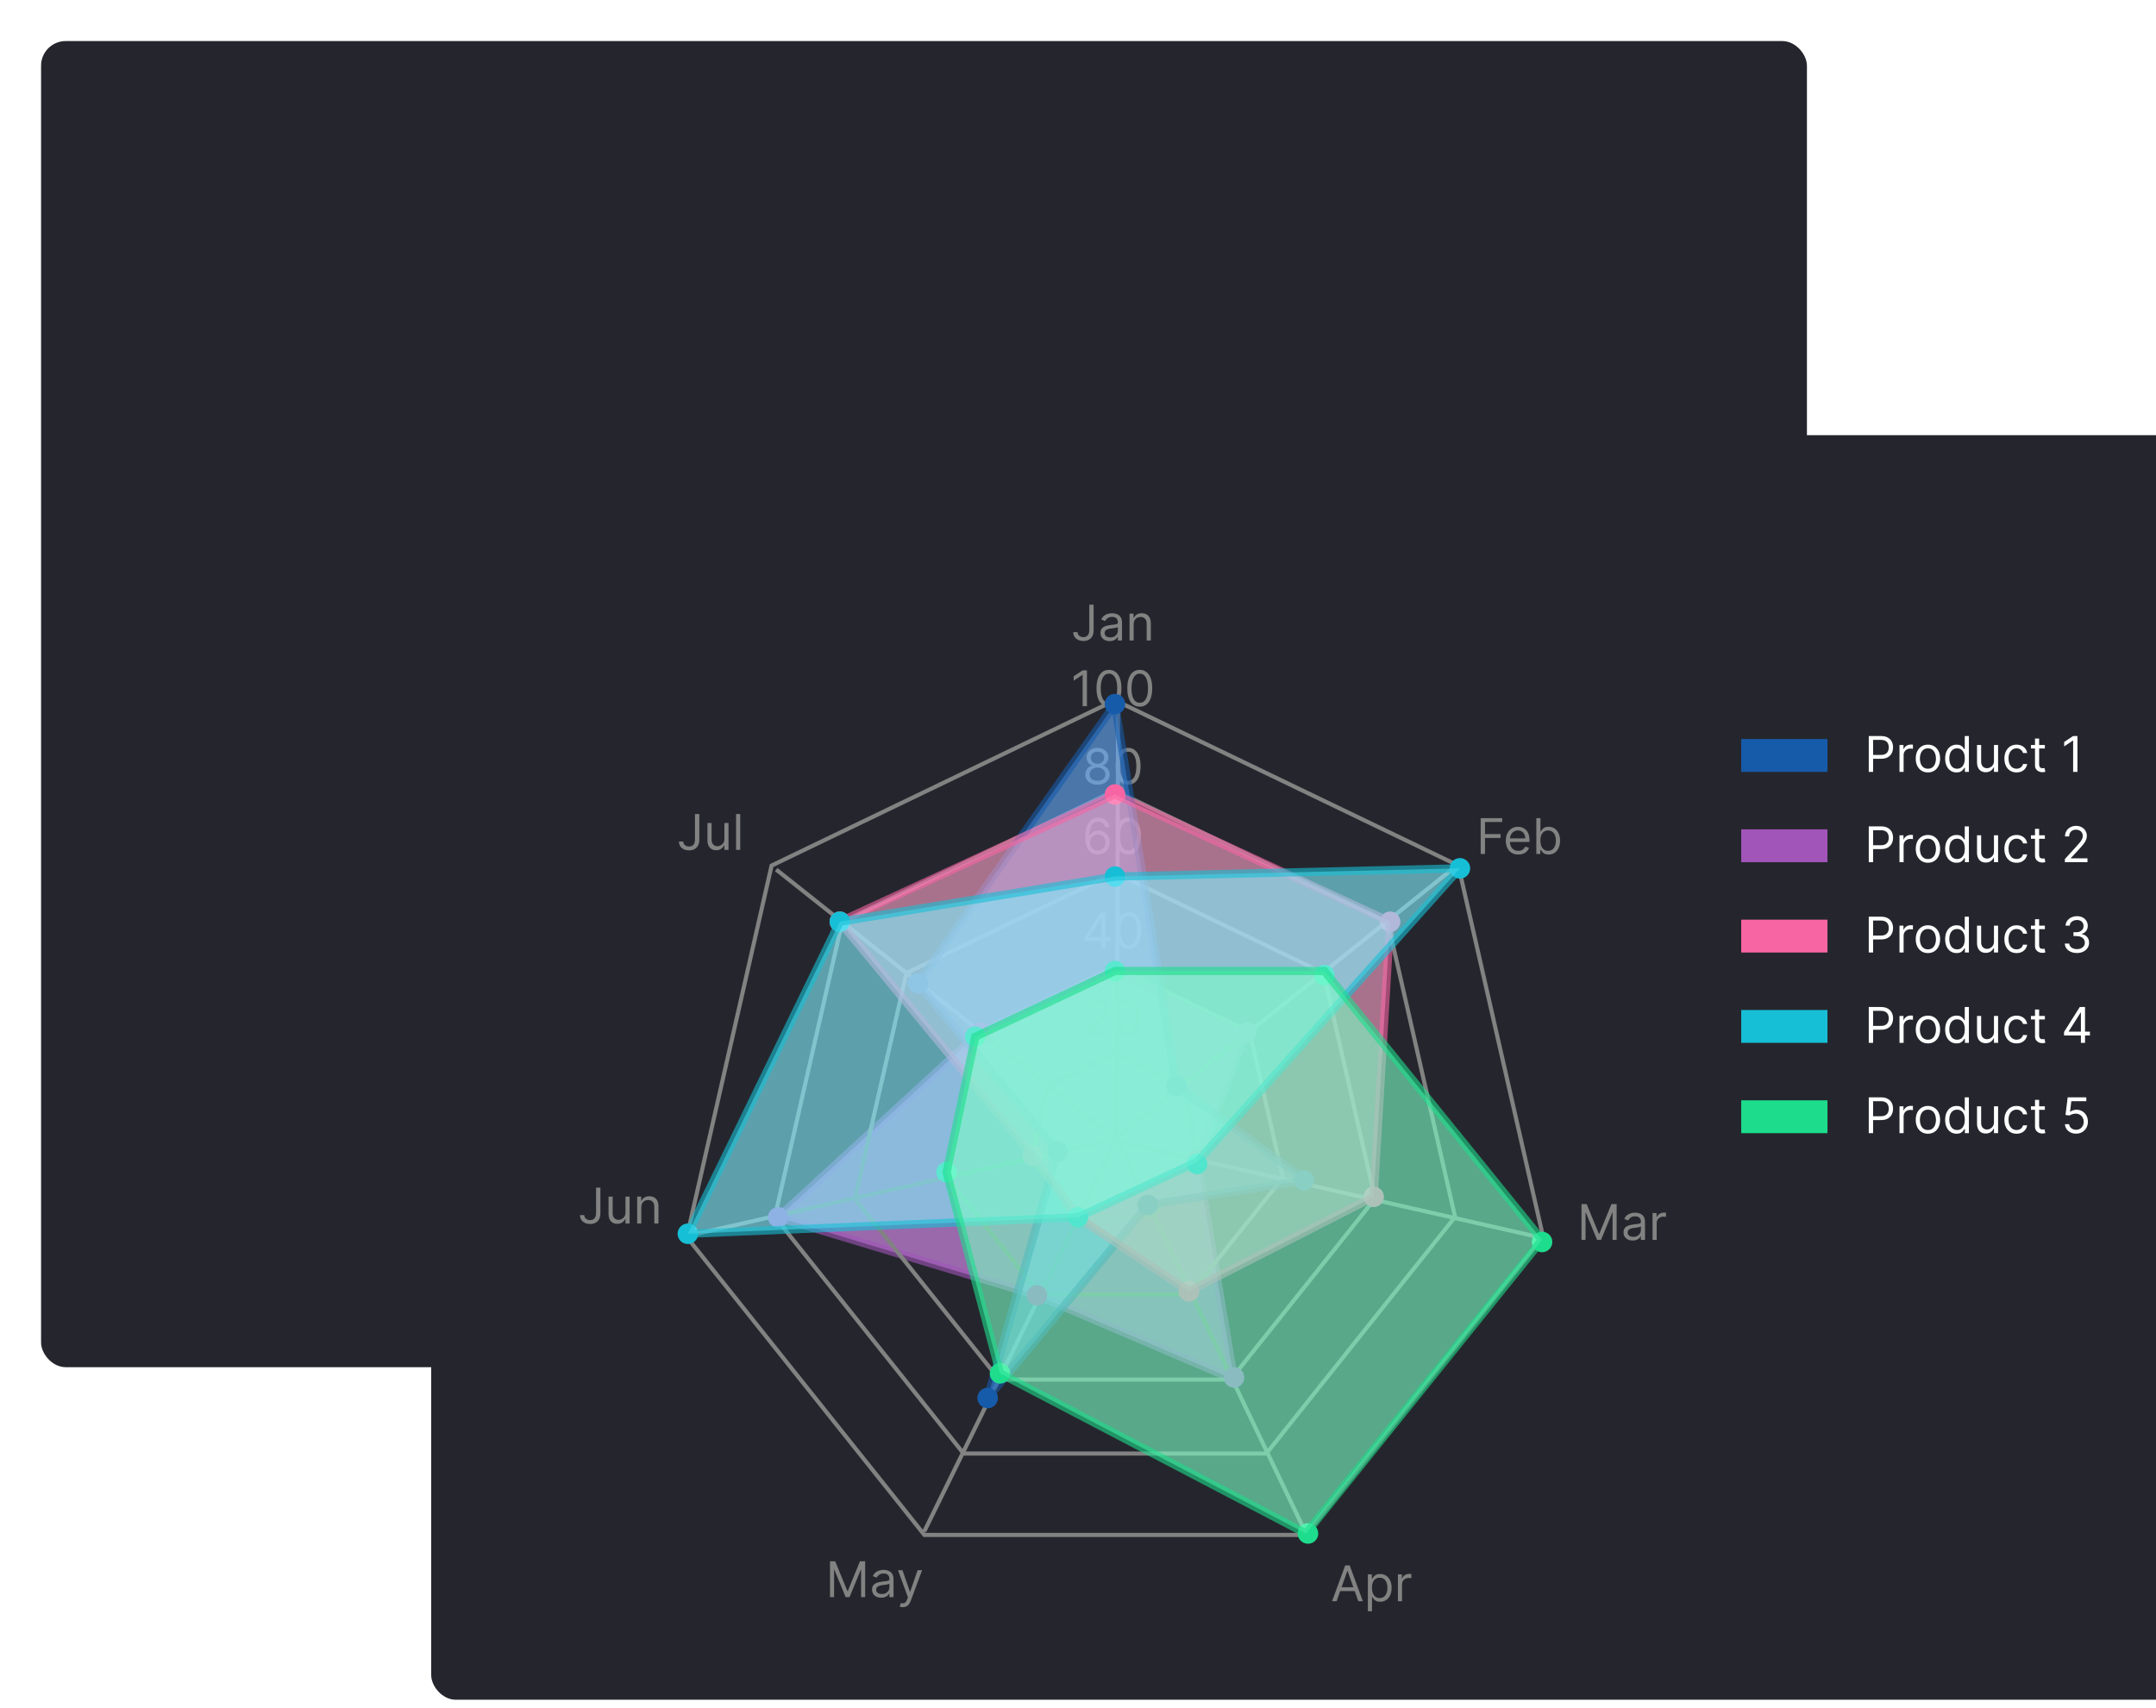 <svg width="525" height="416" viewBox="0 0 525 416" fill="none" xmlns="http://www.w3.org/2000/svg">
<g filter="url(#filter0_d_289_3)">
<rect x="10" y="8" width="430" height="323" rx="6" fill="#25262D"/>
</g>
<g filter="url(#filter1_d_289_3)">
<rect x="122" y="119" width="430" height="308" rx="6" fill="#25262D"/>
</g>
<path opacity="0.6" d="M238.5 251.5L189.5 296.5L252.5 315.5L300.5 336L291.5 282.5L303.5 251.5L271.5 236.5L238.5 251.5Z" fill="#E697FF" stroke="#A155B9" stroke-width="2"/>
<path d="M264.683 163.273V172H263.626V164.381H263.575L261.444 165.795V164.722L263.626 163.273H264.683ZM270.039 172.119C269.397 172.119 268.85 171.945 268.398 171.595C267.947 171.243 267.602 170.733 267.363 170.065C267.124 169.395 267.005 168.585 267.005 167.636C267.005 166.693 267.124 165.888 267.363 165.22C267.604 164.55 267.951 164.038 268.403 163.686C268.857 163.331 269.403 163.153 270.039 163.153C270.675 163.153 271.219 163.331 271.671 163.686C272.126 164.038 272.472 164.55 272.711 165.22C272.952 165.888 273.073 166.693 273.073 167.636C273.073 168.585 272.954 169.395 272.715 170.065C272.477 170.733 272.131 171.243 271.68 171.595C271.228 171.945 270.681 172.119 270.039 172.119ZM270.039 171.182C270.675 171.182 271.17 170.875 271.522 170.261C271.874 169.648 272.05 168.773 272.05 167.636C272.05 166.881 271.969 166.237 271.808 165.706C271.648 165.175 271.418 164.77 271.117 164.491C270.819 164.213 270.46 164.074 270.039 164.074C269.408 164.074 268.915 164.385 268.56 165.007C268.205 165.626 268.028 166.503 268.028 167.636C268.028 168.392 268.107 169.034 268.266 169.562C268.425 170.091 268.654 170.493 268.952 170.768C269.254 171.044 269.616 171.182 270.039 171.182ZM277.539 172.119C276.897 172.119 276.35 171.945 275.898 171.595C275.447 171.243 275.102 170.733 274.863 170.065C274.624 169.395 274.505 168.585 274.505 167.636C274.505 166.693 274.624 165.888 274.863 165.22C275.104 164.55 275.451 164.038 275.903 163.686C276.357 163.331 276.903 163.153 277.539 163.153C278.175 163.153 278.719 163.331 279.171 163.686C279.626 164.038 279.972 164.55 280.211 165.22C280.452 165.888 280.573 166.693 280.573 167.636C280.573 168.585 280.454 169.395 280.215 170.065C279.977 170.733 279.631 171.243 279.18 171.595C278.728 171.945 278.181 172.119 277.539 172.119ZM277.539 171.182C278.175 171.182 278.67 170.875 279.022 170.261C279.374 169.648 279.55 168.773 279.55 167.636C279.55 166.881 279.469 166.237 279.308 165.706C279.148 165.175 278.918 164.77 278.617 164.491C278.319 164.213 277.96 164.074 277.539 164.074C276.908 164.074 276.415 164.385 276.06 165.007C275.705 165.626 275.528 166.503 275.528 167.636C275.528 168.392 275.607 169.034 275.766 169.562C275.925 170.091 276.154 170.493 276.452 170.768C276.754 171.044 277.116 171.182 277.539 171.182Z" fill="#828282"/>
<path d="M267.252 191.119C266.666 191.119 266.149 191.016 265.7 190.808C265.254 190.598 264.906 190.31 264.656 189.943C264.406 189.574 264.283 189.153 264.286 188.682C264.283 188.312 264.355 187.972 264.503 187.659C264.651 187.344 264.852 187.081 265.108 186.871C265.367 186.658 265.655 186.523 265.973 186.466V186.415C265.556 186.307 265.223 186.072 264.976 185.712C264.729 185.348 264.607 184.935 264.61 184.472C264.607 184.028 264.719 183.632 264.946 183.283C265.173 182.933 265.486 182.658 265.884 182.456C266.284 182.254 266.74 182.153 267.252 182.153C267.757 182.153 268.209 182.254 268.607 182.456C269.004 182.658 269.317 182.933 269.544 183.283C269.774 183.632 269.891 184.028 269.894 184.472C269.891 184.935 269.764 185.348 269.514 185.712C269.267 186.072 268.939 186.307 268.53 186.415V186.466C268.845 186.523 269.129 186.658 269.382 186.871C269.635 187.081 269.837 187.344 269.987 187.659C270.138 187.972 270.215 188.312 270.218 188.682C270.215 189.153 270.087 189.574 269.834 189.943C269.584 190.31 269.236 190.598 268.79 190.808C268.347 191.016 267.834 191.119 267.252 191.119ZM267.252 190.182C267.646 190.182 267.987 190.118 268.274 189.99C268.561 189.862 268.783 189.682 268.939 189.449C269.095 189.216 269.175 188.943 269.178 188.631C269.175 188.301 269.09 188.01 268.922 187.757C268.754 187.504 268.526 187.305 268.236 187.161C267.949 187.016 267.621 186.943 267.252 186.943C266.879 186.943 266.547 187.016 266.254 187.161C265.965 187.305 265.736 187.504 265.568 187.757C265.404 188.01 265.323 188.301 265.325 188.631C265.323 188.943 265.398 189.216 265.551 189.449C265.708 189.682 265.931 189.862 266.22 189.99C266.51 190.118 266.854 190.182 267.252 190.182ZM267.252 186.04C267.564 186.04 267.841 185.977 268.083 185.852C268.327 185.727 268.519 185.553 268.658 185.328C268.797 185.104 268.868 184.841 268.871 184.54C268.868 184.244 268.798 183.987 268.662 183.768C268.526 183.547 268.337 183.376 268.095 183.257C267.854 183.135 267.573 183.074 267.252 183.074C266.925 183.074 266.639 183.135 266.395 183.257C266.151 183.376 265.962 183.547 265.828 183.768C265.695 183.987 265.629 184.244 265.632 184.54C265.629 184.841 265.696 185.104 265.833 185.328C265.972 185.553 266.164 185.727 266.408 185.852C266.652 185.977 266.933 186.04 267.252 186.04ZM274.697 191.119C274.055 191.119 273.508 190.945 273.057 190.595C272.605 190.243 272.26 189.733 272.021 189.065C271.782 188.395 271.663 187.585 271.663 186.636C271.663 185.693 271.782 184.888 272.021 184.22C272.263 183.55 272.609 183.038 273.061 182.686C273.515 182.331 274.061 182.153 274.697 182.153C275.334 182.153 275.878 182.331 276.329 182.686C276.784 183.038 277.131 183.55 277.369 184.22C277.611 184.888 277.731 185.693 277.731 186.636C277.731 187.585 277.612 188.395 277.373 189.065C277.135 189.733 276.79 190.243 276.338 190.595C275.886 190.945 275.339 191.119 274.697 191.119ZM274.697 190.182C275.334 190.182 275.828 189.875 276.18 189.261C276.532 188.648 276.709 187.773 276.709 186.636C276.709 185.881 276.628 185.237 276.466 184.706C276.307 184.175 276.077 183.77 275.775 183.491C275.477 183.213 275.118 183.074 274.697 183.074C274.067 183.074 273.574 183.385 273.219 184.007C272.863 184.626 272.686 185.503 272.686 186.636C272.686 187.392 272.765 188.034 272.925 188.562C273.084 189.091 273.312 189.493 273.611 189.768C273.912 190.044 274.274 190.182 274.697 190.182Z" fill="#828282"/>
<path d="M267.307 208.119C266.949 208.114 266.591 208.045 266.233 207.915C265.875 207.784 265.548 207.564 265.253 207.254C264.958 206.942 264.72 206.52 264.541 205.989C264.362 205.455 264.273 204.784 264.273 203.977C264.273 203.205 264.345 202.52 264.49 201.923C264.635 201.324 264.845 200.82 265.121 200.411C265.396 199.999 265.729 199.686 266.118 199.473C266.51 199.26 266.952 199.153 267.443 199.153C267.932 199.153 268.367 199.251 268.747 199.447C269.131 199.641 269.443 199.911 269.685 200.257C269.926 200.604 270.083 201.003 270.154 201.455H269.114C269.017 201.062 268.83 200.737 268.551 200.479C268.273 200.22 267.904 200.091 267.443 200.091C266.767 200.091 266.235 200.385 265.845 200.973C265.459 201.561 265.264 202.386 265.262 203.449H265.33C265.489 203.207 265.678 203.001 265.896 202.831C266.118 202.658 266.362 202.524 266.629 202.43C266.896 202.337 267.179 202.29 267.477 202.29C267.977 202.29 268.435 202.415 268.85 202.665C269.264 202.912 269.597 203.254 269.847 203.692C270.097 204.126 270.222 204.625 270.222 205.188C270.222 205.727 270.101 206.222 269.86 206.67C269.618 207.116 269.279 207.472 268.841 207.736C268.406 207.997 267.895 208.125 267.307 208.119ZM267.307 207.182C267.665 207.182 267.986 207.092 268.27 206.913C268.557 206.734 268.783 206.494 268.948 206.193C269.115 205.892 269.199 205.557 269.199 205.188C269.199 204.827 269.118 204.499 268.956 204.203C268.797 203.905 268.577 203.668 268.296 203.491C268.017 203.315 267.699 203.227 267.341 203.227C267.071 203.227 266.82 203.281 266.587 203.389C266.354 203.494 266.149 203.639 265.973 203.824C265.8 204.009 265.664 204.22 265.564 204.459C265.465 204.695 265.415 204.943 265.415 205.205C265.415 205.551 265.496 205.875 265.658 206.176C265.823 206.477 266.047 206.72 266.331 206.905C266.618 207.089 266.943 207.182 267.307 207.182ZM274.744 208.119C274.102 208.119 273.555 207.945 273.104 207.595C272.652 207.243 272.307 206.733 272.068 206.065C271.829 205.395 271.71 204.585 271.71 203.636C271.71 202.693 271.829 201.888 272.068 201.22C272.309 200.55 272.656 200.038 273.108 199.686C273.562 199.331 274.108 199.153 274.744 199.153C275.381 199.153 275.925 199.331 276.376 199.686C276.831 200.038 277.177 200.55 277.416 201.22C277.657 201.888 277.778 202.693 277.778 203.636C277.778 204.585 277.659 205.395 277.42 206.065C277.182 206.733 276.836 207.243 276.385 207.595C275.933 207.945 275.386 208.119 274.744 208.119ZM274.744 207.182C275.381 207.182 275.875 206.875 276.227 206.261C276.579 205.648 276.756 204.773 276.756 203.636C276.756 202.881 276.675 202.237 276.513 201.706C276.354 201.175 276.123 200.77 275.822 200.491C275.524 200.213 275.165 200.074 274.744 200.074C274.113 200.074 273.621 200.385 273.265 201.007C272.91 201.626 272.733 202.503 272.733 203.636C272.733 204.392 272.812 205.034 272.971 205.562C273.131 206.091 273.359 206.493 273.657 206.768C273.959 207.044 274.321 207.182 274.744 207.182Z" fill="#828282"/>
<path d="M264.099 229.21V228.341L267.934 222.273H268.565V223.619H268.139L265.241 228.205V228.273H270.406V229.21H264.099ZM268.207 231V228.946V228.541V222.273H269.213V231H268.207ZM274.85 231.119C274.208 231.119 273.661 230.945 273.209 230.595C272.757 230.243 272.412 229.733 272.173 229.065C271.935 228.395 271.816 227.585 271.816 226.636C271.816 225.693 271.935 224.888 272.173 224.22C272.415 223.55 272.762 223.038 273.213 222.686C273.668 222.331 274.213 222.153 274.85 222.153C275.486 222.153 276.03 222.331 276.482 222.686C276.936 223.038 277.283 223.55 277.521 224.22C277.763 224.888 277.884 225.693 277.884 226.636C277.884 227.585 277.764 228.395 277.526 229.065C277.287 229.733 276.942 230.243 276.49 230.595C276.039 230.945 275.492 231.119 274.85 231.119ZM274.85 230.182C275.486 230.182 275.98 229.875 276.333 229.261C276.685 228.648 276.861 227.773 276.861 226.636C276.861 225.881 276.78 225.237 276.618 224.706C276.459 224.175 276.229 223.77 275.928 223.491C275.629 223.213 275.27 223.074 274.85 223.074C274.219 223.074 273.726 223.385 273.371 224.007C273.016 224.626 272.838 225.503 272.838 226.636C272.838 227.392 272.918 228.034 273.077 228.562C273.236 229.091 273.465 229.493 273.763 229.768C274.064 230.044 274.426 230.182 274.85 230.182Z" fill="#828282"/>
<path d="M264.521 252V251.233L267.401 248.08C267.739 247.71 268.018 247.389 268.237 247.116C268.455 246.841 268.617 246.582 268.722 246.341C268.83 246.097 268.884 245.841 268.884 245.574C268.884 245.267 268.81 245.001 268.663 244.777C268.518 244.553 268.319 244.379 268.066 244.257C267.813 244.135 267.529 244.074 267.214 244.074C266.879 244.074 266.586 244.143 266.336 244.283C266.089 244.419 265.897 244.611 265.761 244.858C265.627 245.105 265.56 245.395 265.56 245.727H264.555C264.555 245.216 264.673 244.767 264.908 244.381C265.144 243.994 265.465 243.693 265.871 243.477C266.281 243.261 266.739 243.153 267.248 243.153C267.759 243.153 268.212 243.261 268.607 243.477C269.002 243.693 269.312 243.984 269.536 244.351C269.761 244.717 269.873 245.125 269.873 245.574C269.873 245.895 269.815 246.209 269.698 246.516C269.585 246.82 269.386 247.159 269.102 247.534C268.82 247.906 268.43 248.361 267.93 248.898L265.969 250.994V251.062H270.026V252H264.521ZM274.633 252.119C273.991 252.119 273.444 251.945 272.992 251.595C272.54 251.243 272.195 250.733 271.957 250.065C271.718 249.395 271.599 248.585 271.599 247.636C271.599 246.693 271.718 245.888 271.957 245.22C272.198 244.55 272.545 244.038 272.996 243.686C273.451 243.331 273.996 243.153 274.633 243.153C275.269 243.153 275.813 243.331 276.265 243.686C276.719 244.038 277.066 244.55 277.305 245.22C277.546 245.888 277.667 246.693 277.667 247.636C277.667 248.585 277.548 249.395 277.309 250.065C277.07 250.733 276.725 251.243 276.273 251.595C275.822 251.945 275.275 252.119 274.633 252.119ZM274.633 251.182C275.269 251.182 275.763 250.875 276.116 250.261C276.468 249.648 276.644 248.773 276.644 247.636C276.644 246.881 276.563 246.237 276.401 245.706C276.242 245.175 276.012 244.77 275.711 244.491C275.413 244.213 275.053 244.074 274.633 244.074C274.002 244.074 273.509 244.385 273.154 245.007C272.799 245.626 272.621 246.503 272.621 247.636C272.621 248.392 272.701 249.034 272.86 249.562C273.019 250.091 273.248 250.493 273.546 250.768C273.847 251.044 274.21 251.182 274.633 251.182Z" fill="#828282"/>
<path d="M455.057 188V179.273H458.006C458.69 179.273 459.25 179.396 459.685 179.643C460.122 179.888 460.446 180.219 460.656 180.636C460.866 181.054 460.972 181.52 460.972 182.034C460.972 182.548 460.866 183.016 460.656 183.436C460.449 183.857 460.128 184.192 459.693 184.442C459.259 184.689 458.702 184.812 458.023 184.812H455.909V183.875H457.989C458.457 183.875 458.834 183.794 459.118 183.632C459.402 183.47 459.608 183.251 459.736 182.976C459.866 182.697 459.932 182.384 459.932 182.034C459.932 181.685 459.866 181.372 459.736 181.097C459.608 180.821 459.401 180.605 459.114 180.449C458.827 180.29 458.446 180.21 457.972 180.21H456.114V188H455.057ZM462.538 188V181.455H463.509V182.443H463.577C463.697 182.119 463.913 181.857 464.225 181.655C464.538 181.453 464.89 181.352 465.282 181.352C465.356 181.352 465.448 181.354 465.559 181.357C465.67 181.359 465.754 181.364 465.81 181.369V182.392C465.776 182.384 465.698 182.371 465.576 182.354C465.457 182.334 465.33 182.324 465.197 182.324C464.879 182.324 464.594 182.391 464.344 182.524C464.097 182.655 463.901 182.837 463.756 183.07C463.614 183.3 463.543 183.562 463.543 183.858V188H462.538ZM469.462 188.136C468.871 188.136 468.353 187.996 467.907 187.714C467.464 187.433 467.117 187.04 466.867 186.534C466.62 186.028 466.496 185.437 466.496 184.761C466.496 184.08 466.62 183.484 466.867 182.976C467.117 182.467 467.464 182.072 467.907 181.791C468.353 181.51 468.871 181.369 469.462 181.369C470.053 181.369 470.57 181.51 471.013 181.791C471.46 182.072 471.806 182.467 472.053 182.976C472.303 183.484 472.428 184.08 472.428 184.761C472.428 185.437 472.303 186.028 472.053 186.534C471.806 187.04 471.46 187.433 471.013 187.714C470.57 187.996 470.053 188.136 469.462 188.136ZM469.462 187.233C469.911 187.233 470.281 187.118 470.57 186.888C470.86 186.658 471.075 186.355 471.214 185.98C471.353 185.605 471.423 185.199 471.423 184.761C471.423 184.324 471.353 183.916 471.214 183.538C471.075 183.161 470.86 182.855 470.57 182.622C470.281 182.389 469.911 182.273 469.462 182.273C469.013 182.273 468.644 182.389 468.354 182.622C468.065 182.855 467.85 183.161 467.711 183.538C467.572 183.916 467.502 184.324 467.502 184.761C467.502 185.199 467.572 185.605 467.711 185.98C467.85 186.355 468.065 186.658 468.354 186.888C468.644 187.118 469.013 187.233 469.462 187.233ZM476.435 188.136C475.89 188.136 475.408 187.999 474.99 187.723C474.573 187.445 474.246 187.053 474.01 186.547C473.775 186.038 473.657 185.438 473.657 184.744C473.657 184.057 473.775 183.46 474.01 182.955C474.246 182.449 474.574 182.058 474.995 181.783C475.415 181.507 475.901 181.369 476.452 181.369C476.878 181.369 477.215 181.44 477.462 181.582C477.712 181.722 477.902 181.881 478.033 182.06C478.167 182.236 478.27 182.381 478.344 182.494H478.429V179.273H479.435V188H478.463V186.994H478.344C478.27 187.114 478.165 187.264 478.029 187.446C477.892 187.625 477.698 187.786 477.445 187.928C477.192 188.067 476.855 188.136 476.435 188.136ZM476.571 187.233C476.975 187.233 477.316 187.128 477.594 186.918C477.873 186.705 478.084 186.411 478.229 186.036C478.374 185.658 478.446 185.222 478.446 184.727C478.446 184.239 478.375 183.811 478.233 183.445C478.091 183.075 477.881 182.788 477.603 182.584C477.324 182.376 476.98 182.273 476.571 182.273C476.145 182.273 475.79 182.382 475.506 182.601C475.225 182.817 475.013 183.111 474.871 183.483C474.732 183.852 474.662 184.267 474.662 184.727C474.662 185.193 474.733 185.616 474.875 185.997C475.02 186.375 475.233 186.676 475.515 186.901C475.799 187.122 476.151 187.233 476.571 187.233ZM485.542 185.324V181.455H486.547V188H485.542V186.892H485.473C485.32 187.224 485.081 187.507 484.757 187.74C484.434 187.97 484.025 188.085 483.53 188.085C483.121 188.085 482.757 187.996 482.439 187.817C482.121 187.635 481.871 187.362 481.689 186.999C481.507 186.632 481.417 186.17 481.417 185.614V181.455H482.422V185.545C482.422 186.023 482.556 186.403 482.823 186.688C483.093 186.972 483.436 187.114 483.854 187.114C484.104 187.114 484.358 187.05 484.617 186.922C484.878 186.794 485.097 186.598 485.273 186.334C485.452 186.07 485.542 185.733 485.542 185.324ZM491.048 188.136C490.435 188.136 489.906 187.991 489.463 187.702C489.02 187.412 488.679 187.013 488.44 186.504C488.202 185.996 488.082 185.415 488.082 184.761C488.082 184.097 488.205 183.51 488.449 183.001C488.696 182.49 489.04 182.091 489.48 181.804C489.923 181.514 490.44 181.369 491.031 181.369C491.491 181.369 491.906 181.455 492.276 181.625C492.645 181.795 492.947 182.034 493.183 182.341C493.419 182.648 493.565 183.006 493.622 183.415H492.616C492.54 183.116 492.369 182.852 492.105 182.622C491.844 182.389 491.491 182.273 491.048 182.273C490.656 182.273 490.313 182.375 490.017 182.58C489.724 182.781 489.496 183.067 489.331 183.436C489.169 183.803 489.088 184.233 489.088 184.727C489.088 185.233 489.168 185.673 489.327 186.048C489.489 186.423 489.716 186.714 490.009 186.922C490.304 187.129 490.651 187.233 491.048 187.233C491.31 187.233 491.547 187.188 491.76 187.097C491.973 187.006 492.153 186.875 492.301 186.705C492.449 186.534 492.554 186.33 492.616 186.091H493.622C493.565 186.477 493.425 186.825 493.2 187.135C492.979 187.442 492.685 187.686 492.318 187.868C491.955 188.047 491.531 188.136 491.048 188.136ZM497.939 181.455V182.307H494.547V181.455H497.939ZM495.536 179.886H496.541V186.125C496.541 186.409 496.582 186.622 496.665 186.764C496.75 186.903 496.858 186.997 496.989 187.045C497.122 187.091 497.263 187.114 497.411 187.114C497.521 187.114 497.612 187.108 497.683 187.097C497.754 187.082 497.811 187.071 497.854 187.062L498.058 187.966C497.99 187.991 497.895 188.017 497.773 188.043C497.651 188.071 497.496 188.085 497.308 188.085C497.024 188.085 496.746 188.024 496.473 187.902C496.203 187.78 495.979 187.594 495.8 187.344C495.624 187.094 495.536 186.778 495.536 186.398V179.886ZM505.878 179.273V188H504.821V180.381H504.77L502.639 181.795V180.722L504.821 179.273H505.878Z" fill="white"/>
<rect x="424" y="180" width="21" height="8" fill="#165BAA"/>
<path d="M455.057 210V201.273H458.006C458.69 201.273 459.25 201.396 459.685 201.643C460.122 201.888 460.446 202.219 460.656 202.636C460.866 203.054 460.972 203.52 460.972 204.034C460.972 204.548 460.866 205.016 460.656 205.436C460.449 205.857 460.128 206.192 459.693 206.442C459.259 206.689 458.702 206.812 458.023 206.812H455.909V205.875H457.989C458.457 205.875 458.834 205.794 459.118 205.632C459.402 205.47 459.608 205.251 459.736 204.976C459.866 204.697 459.932 204.384 459.932 204.034C459.932 203.685 459.866 203.372 459.736 203.097C459.608 202.821 459.401 202.605 459.114 202.449C458.827 202.29 458.446 202.21 457.972 202.21H456.114V210H455.057ZM462.538 210V203.455H463.509V204.443H463.577C463.697 204.119 463.913 203.857 464.225 203.655C464.538 203.453 464.89 203.352 465.282 203.352C465.356 203.352 465.448 203.354 465.559 203.357C465.67 203.359 465.754 203.364 465.81 203.369V204.392C465.776 204.384 465.698 204.371 465.576 204.354C465.457 204.334 465.33 204.324 465.197 204.324C464.879 204.324 464.594 204.391 464.344 204.524C464.097 204.655 463.901 204.837 463.756 205.07C463.614 205.3 463.543 205.562 463.543 205.858V210H462.538ZM469.462 210.136C468.871 210.136 468.353 209.996 467.907 209.714C467.464 209.433 467.117 209.04 466.867 208.534C466.62 208.028 466.496 207.437 466.496 206.761C466.496 206.08 466.62 205.484 466.867 204.976C467.117 204.467 467.464 204.072 467.907 203.791C468.353 203.51 468.871 203.369 469.462 203.369C470.053 203.369 470.57 203.51 471.013 203.791C471.46 204.072 471.806 204.467 472.053 204.976C472.303 205.484 472.428 206.08 472.428 206.761C472.428 207.437 472.303 208.028 472.053 208.534C471.806 209.04 471.46 209.433 471.013 209.714C470.57 209.996 470.053 210.136 469.462 210.136ZM469.462 209.233C469.911 209.233 470.281 209.118 470.57 208.888C470.86 208.658 471.075 208.355 471.214 207.98C471.353 207.605 471.423 207.199 471.423 206.761C471.423 206.324 471.353 205.916 471.214 205.538C471.075 205.161 470.86 204.855 470.57 204.622C470.281 204.389 469.911 204.273 469.462 204.273C469.013 204.273 468.644 204.389 468.354 204.622C468.065 204.855 467.85 205.161 467.711 205.538C467.572 205.916 467.502 206.324 467.502 206.761C467.502 207.199 467.572 207.605 467.711 207.98C467.85 208.355 468.065 208.658 468.354 208.888C468.644 209.118 469.013 209.233 469.462 209.233ZM476.435 210.136C475.89 210.136 475.408 209.999 474.99 209.723C474.573 209.445 474.246 209.053 474.01 208.547C473.775 208.038 473.657 207.438 473.657 206.744C473.657 206.057 473.775 205.46 474.01 204.955C474.246 204.449 474.574 204.058 474.995 203.783C475.415 203.507 475.901 203.369 476.452 203.369C476.878 203.369 477.215 203.44 477.462 203.582C477.712 203.722 477.902 203.881 478.033 204.06C478.167 204.236 478.27 204.381 478.344 204.494H478.429V201.273H479.435V210H478.463V208.994H478.344C478.27 209.114 478.165 209.264 478.029 209.446C477.892 209.625 477.698 209.786 477.445 209.928C477.192 210.067 476.855 210.136 476.435 210.136ZM476.571 209.233C476.975 209.233 477.316 209.128 477.594 208.918C477.873 208.705 478.084 208.411 478.229 208.036C478.374 207.658 478.446 207.222 478.446 206.727C478.446 206.239 478.375 205.811 478.233 205.445C478.091 205.075 477.881 204.788 477.603 204.584C477.324 204.376 476.98 204.273 476.571 204.273C476.145 204.273 475.79 204.382 475.506 204.601C475.225 204.817 475.013 205.111 474.871 205.483C474.732 205.852 474.662 206.267 474.662 206.727C474.662 207.193 474.733 207.616 474.875 207.997C475.02 208.375 475.233 208.676 475.515 208.901C475.799 209.122 476.151 209.233 476.571 209.233ZM485.542 207.324V203.455H486.547V210H485.542V208.892H485.473C485.32 209.224 485.081 209.507 484.757 209.74C484.434 209.97 484.025 210.085 483.53 210.085C483.121 210.085 482.757 209.996 482.439 209.817C482.121 209.635 481.871 209.362 481.689 208.999C481.507 208.632 481.417 208.17 481.417 207.614V203.455H482.422V207.545C482.422 208.023 482.556 208.403 482.823 208.688C483.093 208.972 483.436 209.114 483.854 209.114C484.104 209.114 484.358 209.05 484.617 208.922C484.878 208.794 485.097 208.598 485.273 208.334C485.452 208.07 485.542 207.733 485.542 207.324ZM491.048 210.136C490.435 210.136 489.906 209.991 489.463 209.702C489.02 209.412 488.679 209.013 488.44 208.504C488.202 207.996 488.082 207.415 488.082 206.761C488.082 206.097 488.205 205.51 488.449 205.001C488.696 204.49 489.04 204.091 489.48 203.804C489.923 203.514 490.44 203.369 491.031 203.369C491.491 203.369 491.906 203.455 492.276 203.625C492.645 203.795 492.947 204.034 493.183 204.341C493.419 204.648 493.565 205.006 493.622 205.415H492.616C492.54 205.116 492.369 204.852 492.105 204.622C491.844 204.389 491.491 204.273 491.048 204.273C490.656 204.273 490.313 204.375 490.017 204.58C489.724 204.781 489.496 205.067 489.331 205.436C489.169 205.803 489.088 206.233 489.088 206.727C489.088 207.233 489.168 207.673 489.327 208.048C489.489 208.423 489.716 208.714 490.009 208.922C490.304 209.129 490.651 209.233 491.048 209.233C491.31 209.233 491.547 209.188 491.76 209.097C491.973 209.006 492.153 208.875 492.301 208.705C492.449 208.534 492.554 208.33 492.616 208.091H493.622C493.565 208.477 493.425 208.825 493.2 209.135C492.979 209.442 492.685 209.686 492.318 209.868C491.955 210.047 491.531 210.136 491.048 210.136ZM497.939 203.455V204.307H494.547V203.455H497.939ZM495.536 201.886H496.541V208.125C496.541 208.409 496.582 208.622 496.665 208.764C496.75 208.903 496.858 208.997 496.989 209.045C497.122 209.091 497.263 209.114 497.411 209.114C497.521 209.114 497.612 209.108 497.683 209.097C497.754 209.082 497.811 209.071 497.854 209.062L498.058 209.966C497.99 209.991 497.895 210.017 497.773 210.043C497.651 210.071 497.496 210.085 497.308 210.085C497.024 210.085 496.746 210.024 496.473 209.902C496.203 209.78 495.979 209.594 495.8 209.344C495.624 209.094 495.536 208.778 495.536 208.398V201.886ZM502.81 210V209.233L505.69 206.08C506.028 205.71 506.307 205.389 506.526 205.116C506.744 204.841 506.906 204.582 507.011 204.341C507.119 204.097 507.173 203.841 507.173 203.574C507.173 203.267 507.099 203.001 506.952 202.777C506.807 202.553 506.608 202.379 506.355 202.257C506.102 202.135 505.818 202.074 505.503 202.074C505.168 202.074 504.875 202.143 504.625 202.283C504.378 202.419 504.186 202.611 504.05 202.858C503.916 203.105 503.849 203.395 503.849 203.727H502.844C502.844 203.216 502.962 202.767 503.197 202.381C503.433 201.994 503.754 201.693 504.161 201.477C504.57 201.261 505.028 201.153 505.537 201.153C506.048 201.153 506.501 201.261 506.896 201.477C507.291 201.693 507.601 201.984 507.825 202.351C508.05 202.717 508.162 203.125 508.162 203.574C508.162 203.895 508.104 204.209 507.987 204.516C507.874 204.82 507.675 205.159 507.391 205.534C507.109 205.906 506.719 206.361 506.219 206.898L504.259 208.994V209.062H508.315V210H502.81Z" fill="white"/>
<rect x="424" y="202" width="21" height="8" fill="#A155B9"/>
<path d="M455.057 232V223.273H458.006C458.69 223.273 459.25 223.396 459.685 223.643C460.122 223.888 460.446 224.219 460.656 224.636C460.866 225.054 460.972 225.52 460.972 226.034C460.972 226.548 460.866 227.016 460.656 227.436C460.449 227.857 460.128 228.192 459.693 228.442C459.259 228.689 458.702 228.812 458.023 228.812H455.909V227.875H457.989C458.457 227.875 458.834 227.794 459.118 227.632C459.402 227.47 459.608 227.251 459.736 226.976C459.866 226.697 459.932 226.384 459.932 226.034C459.932 225.685 459.866 225.372 459.736 225.097C459.608 224.821 459.401 224.605 459.114 224.449C458.827 224.29 458.446 224.21 457.972 224.21H456.114V232H455.057ZM462.538 232V225.455H463.509V226.443H463.577C463.697 226.119 463.913 225.857 464.225 225.655C464.538 225.453 464.89 225.352 465.282 225.352C465.356 225.352 465.448 225.354 465.559 225.357C465.67 225.359 465.754 225.364 465.81 225.369V226.392C465.776 226.384 465.698 226.371 465.576 226.354C465.457 226.334 465.33 226.324 465.197 226.324C464.879 226.324 464.594 226.391 464.344 226.524C464.097 226.655 463.901 226.837 463.756 227.07C463.614 227.3 463.543 227.562 463.543 227.858V232H462.538ZM469.462 232.136C468.871 232.136 468.353 231.996 467.907 231.714C467.464 231.433 467.117 231.04 466.867 230.534C466.62 230.028 466.496 229.437 466.496 228.761C466.496 228.08 466.62 227.484 466.867 226.976C467.117 226.467 467.464 226.072 467.907 225.791C468.353 225.51 468.871 225.369 469.462 225.369C470.053 225.369 470.57 225.51 471.013 225.791C471.46 226.072 471.806 226.467 472.053 226.976C472.303 227.484 472.428 228.08 472.428 228.761C472.428 229.437 472.303 230.028 472.053 230.534C471.806 231.04 471.46 231.433 471.013 231.714C470.57 231.996 470.053 232.136 469.462 232.136ZM469.462 231.233C469.911 231.233 470.281 231.118 470.57 230.888C470.86 230.658 471.075 230.355 471.214 229.98C471.353 229.605 471.423 229.199 471.423 228.761C471.423 228.324 471.353 227.916 471.214 227.538C471.075 227.161 470.86 226.855 470.57 226.622C470.281 226.389 469.911 226.273 469.462 226.273C469.013 226.273 468.644 226.389 468.354 226.622C468.065 226.855 467.85 227.161 467.711 227.538C467.572 227.916 467.502 228.324 467.502 228.761C467.502 229.199 467.572 229.605 467.711 229.98C467.85 230.355 468.065 230.658 468.354 230.888C468.644 231.118 469.013 231.233 469.462 231.233ZM476.435 232.136C475.89 232.136 475.408 231.999 474.99 231.723C474.573 231.445 474.246 231.053 474.01 230.547C473.775 230.038 473.657 229.438 473.657 228.744C473.657 228.057 473.775 227.46 474.01 226.955C474.246 226.449 474.574 226.058 474.995 225.783C475.415 225.507 475.901 225.369 476.452 225.369C476.878 225.369 477.215 225.44 477.462 225.582C477.712 225.722 477.902 225.881 478.033 226.06C478.167 226.236 478.27 226.381 478.344 226.494H478.429V223.273H479.435V232H478.463V230.994H478.344C478.27 231.114 478.165 231.264 478.029 231.446C477.892 231.625 477.698 231.786 477.445 231.928C477.192 232.067 476.855 232.136 476.435 232.136ZM476.571 231.233C476.975 231.233 477.316 231.128 477.594 230.918C477.873 230.705 478.084 230.411 478.229 230.036C478.374 229.658 478.446 229.222 478.446 228.727C478.446 228.239 478.375 227.811 478.233 227.445C478.091 227.075 477.881 226.788 477.603 226.584C477.324 226.376 476.98 226.273 476.571 226.273C476.145 226.273 475.79 226.382 475.506 226.601C475.225 226.817 475.013 227.111 474.871 227.483C474.732 227.852 474.662 228.267 474.662 228.727C474.662 229.193 474.733 229.616 474.875 229.997C475.02 230.375 475.233 230.676 475.515 230.901C475.799 231.122 476.151 231.233 476.571 231.233ZM485.542 229.324V225.455H486.547V232H485.542V230.892H485.473C485.32 231.224 485.081 231.507 484.757 231.74C484.434 231.97 484.025 232.085 483.53 232.085C483.121 232.085 482.757 231.996 482.439 231.817C482.121 231.635 481.871 231.362 481.689 230.999C481.507 230.632 481.417 230.17 481.417 229.614V225.455H482.422V229.545C482.422 230.023 482.556 230.403 482.823 230.688C483.093 230.972 483.436 231.114 483.854 231.114C484.104 231.114 484.358 231.05 484.617 230.922C484.878 230.794 485.097 230.598 485.273 230.334C485.452 230.07 485.542 229.733 485.542 229.324ZM491.048 232.136C490.435 232.136 489.906 231.991 489.463 231.702C489.02 231.412 488.679 231.013 488.44 230.504C488.202 229.996 488.082 229.415 488.082 228.761C488.082 228.097 488.205 227.51 488.449 227.001C488.696 226.49 489.04 226.091 489.48 225.804C489.923 225.514 490.44 225.369 491.031 225.369C491.491 225.369 491.906 225.455 492.276 225.625C492.645 225.795 492.947 226.034 493.183 226.341C493.419 226.648 493.565 227.006 493.622 227.415H492.616C492.54 227.116 492.369 226.852 492.105 226.622C491.844 226.389 491.491 226.273 491.048 226.273C490.656 226.273 490.313 226.375 490.017 226.58C489.724 226.781 489.496 227.067 489.331 227.436C489.169 227.803 489.088 228.233 489.088 228.727C489.088 229.233 489.168 229.673 489.327 230.048C489.489 230.423 489.716 230.714 490.009 230.922C490.304 231.129 490.651 231.233 491.048 231.233C491.31 231.233 491.547 231.188 491.76 231.097C491.973 231.006 492.153 230.875 492.301 230.705C492.449 230.534 492.554 230.33 492.616 230.091H493.622C493.565 230.477 493.425 230.825 493.2 231.135C492.979 231.442 492.685 231.686 492.318 231.868C491.955 232.047 491.531 232.136 491.048 232.136ZM497.939 225.455V226.307H494.547V225.455H497.939ZM495.536 223.886H496.541V230.125C496.541 230.409 496.582 230.622 496.665 230.764C496.75 230.903 496.858 230.997 496.989 231.045C497.122 231.091 497.263 231.114 497.411 231.114C497.521 231.114 497.612 231.108 497.683 231.097C497.754 231.082 497.811 231.071 497.854 231.062L498.058 231.966C497.99 231.991 497.895 232.017 497.773 232.043C497.651 232.071 497.496 232.085 497.308 232.085C497.024 232.085 496.746 232.024 496.473 231.902C496.203 231.78 495.979 231.594 495.8 231.344C495.624 231.094 495.536 230.778 495.536 230.398V223.886ZM505.759 232.119C505.196 232.119 504.695 232.023 504.254 231.83C503.817 231.636 503.469 231.368 503.21 231.024C502.955 230.678 502.815 230.276 502.793 229.818H503.866C503.889 230.099 503.986 230.342 504.156 230.547C504.327 230.749 504.55 230.905 504.825 231.016C505.101 231.126 505.406 231.182 505.741 231.182C506.116 231.182 506.449 231.116 506.739 230.986C507.028 230.855 507.256 230.673 507.42 230.44C507.585 230.207 507.668 229.938 507.668 229.631C507.668 229.31 507.588 229.027 507.429 228.783C507.27 228.536 507.037 228.342 506.73 228.203C506.423 228.064 506.048 227.994 505.605 227.994H504.906V227.057H505.605C505.952 227.057 506.256 226.994 506.517 226.869C506.781 226.744 506.987 226.568 507.135 226.341C507.286 226.114 507.361 225.847 507.361 225.54C507.361 225.244 507.295 224.987 507.165 224.768C507.034 224.55 506.849 224.379 506.611 224.257C506.375 224.135 506.097 224.074 505.776 224.074C505.474 224.074 505.19 224.129 504.923 224.24C504.659 224.348 504.443 224.506 504.276 224.713C504.108 224.918 504.017 225.165 504.003 225.455H502.98C502.997 224.997 503.135 224.597 503.393 224.253C503.652 223.906 503.99 223.636 504.408 223.443C504.828 223.25 505.29 223.153 505.793 223.153C506.332 223.153 506.795 223.263 507.182 223.482C507.568 223.697 507.865 223.983 508.072 224.338C508.28 224.693 508.384 225.077 508.384 225.489C508.384 225.98 508.254 226.399 507.996 226.746C507.74 227.092 507.392 227.332 506.952 227.466V227.534C507.503 227.625 507.933 227.859 508.243 228.237C508.553 228.612 508.707 229.077 508.707 229.631C508.707 230.105 508.578 230.531 508.32 230.909C508.064 231.284 507.714 231.58 507.271 231.795C506.828 232.011 506.324 232.119 505.759 232.119Z" fill="white"/>
<rect x="424" y="224" width="21" height="8" fill="#F765A3"/>
<path d="M455.057 254V245.273H458.006C458.69 245.273 459.25 245.396 459.685 245.643C460.122 245.888 460.446 246.219 460.656 246.636C460.866 247.054 460.972 247.52 460.972 248.034C460.972 248.548 460.866 249.016 460.656 249.436C460.449 249.857 460.128 250.192 459.693 250.442C459.259 250.689 458.702 250.812 458.023 250.812H455.909V249.875H457.989C458.457 249.875 458.834 249.794 459.118 249.632C459.402 249.47 459.608 249.251 459.736 248.976C459.866 248.697 459.932 248.384 459.932 248.034C459.932 247.685 459.866 247.372 459.736 247.097C459.608 246.821 459.401 246.605 459.114 246.449C458.827 246.29 458.446 246.21 457.972 246.21H456.114V254H455.057ZM462.538 254V247.455H463.509V248.443H463.577C463.697 248.119 463.913 247.857 464.225 247.655C464.538 247.453 464.89 247.352 465.282 247.352C465.356 247.352 465.448 247.354 465.559 247.357C465.67 247.359 465.754 247.364 465.81 247.369V248.392C465.776 248.384 465.698 248.371 465.576 248.354C465.457 248.334 465.33 248.324 465.197 248.324C464.879 248.324 464.594 248.391 464.344 248.524C464.097 248.655 463.901 248.837 463.756 249.07C463.614 249.3 463.543 249.562 463.543 249.858V254H462.538ZM469.462 254.136C468.871 254.136 468.353 253.996 467.907 253.714C467.464 253.433 467.117 253.04 466.867 252.534C466.62 252.028 466.496 251.437 466.496 250.761C466.496 250.08 466.62 249.484 466.867 248.976C467.117 248.467 467.464 248.072 467.907 247.791C468.353 247.51 468.871 247.369 469.462 247.369C470.053 247.369 470.57 247.51 471.013 247.791C471.46 248.072 471.806 248.467 472.053 248.976C472.303 249.484 472.428 250.08 472.428 250.761C472.428 251.437 472.303 252.028 472.053 252.534C471.806 253.04 471.46 253.433 471.013 253.714C470.57 253.996 470.053 254.136 469.462 254.136ZM469.462 253.233C469.911 253.233 470.281 253.118 470.57 252.888C470.86 252.658 471.075 252.355 471.214 251.98C471.353 251.605 471.423 251.199 471.423 250.761C471.423 250.324 471.353 249.916 471.214 249.538C471.075 249.161 470.86 248.855 470.57 248.622C470.281 248.389 469.911 248.273 469.462 248.273C469.013 248.273 468.644 248.389 468.354 248.622C468.065 248.855 467.85 249.161 467.711 249.538C467.572 249.916 467.502 250.324 467.502 250.761C467.502 251.199 467.572 251.605 467.711 251.98C467.85 252.355 468.065 252.658 468.354 252.888C468.644 253.118 469.013 253.233 469.462 253.233ZM476.435 254.136C475.89 254.136 475.408 253.999 474.99 253.723C474.573 253.445 474.246 253.053 474.01 252.547C473.775 252.038 473.657 251.438 473.657 250.744C473.657 250.057 473.775 249.46 474.01 248.955C474.246 248.449 474.574 248.058 474.995 247.783C475.415 247.507 475.901 247.369 476.452 247.369C476.878 247.369 477.215 247.44 477.462 247.582C477.712 247.722 477.902 247.881 478.033 248.06C478.167 248.236 478.27 248.381 478.344 248.494H478.429V245.273H479.435V254H478.463V252.994H478.344C478.27 253.114 478.165 253.264 478.029 253.446C477.892 253.625 477.698 253.786 477.445 253.928C477.192 254.067 476.855 254.136 476.435 254.136ZM476.571 253.233C476.975 253.233 477.316 253.128 477.594 252.918C477.873 252.705 478.084 252.411 478.229 252.036C478.374 251.658 478.446 251.222 478.446 250.727C478.446 250.239 478.375 249.811 478.233 249.445C478.091 249.075 477.881 248.788 477.603 248.584C477.324 248.376 476.98 248.273 476.571 248.273C476.145 248.273 475.79 248.382 475.506 248.601C475.225 248.817 475.013 249.111 474.871 249.483C474.732 249.852 474.662 250.267 474.662 250.727C474.662 251.193 474.733 251.616 474.875 251.997C475.02 252.375 475.233 252.676 475.515 252.901C475.799 253.122 476.151 253.233 476.571 253.233ZM485.542 251.324V247.455H486.547V254H485.542V252.892H485.473C485.32 253.224 485.081 253.507 484.757 253.74C484.434 253.97 484.025 254.085 483.53 254.085C483.121 254.085 482.757 253.996 482.439 253.817C482.121 253.635 481.871 253.362 481.689 252.999C481.507 252.632 481.417 252.17 481.417 251.614V247.455H482.422V251.545C482.422 252.023 482.556 252.403 482.823 252.688C483.093 252.972 483.436 253.114 483.854 253.114C484.104 253.114 484.358 253.05 484.617 252.922C484.878 252.794 485.097 252.598 485.273 252.334C485.452 252.07 485.542 251.733 485.542 251.324ZM491.048 254.136C490.435 254.136 489.906 253.991 489.463 253.702C489.02 253.412 488.679 253.013 488.44 252.504C488.202 251.996 488.082 251.415 488.082 250.761C488.082 250.097 488.205 249.51 488.449 249.001C488.696 248.49 489.04 248.091 489.48 247.804C489.923 247.514 490.44 247.369 491.031 247.369C491.491 247.369 491.906 247.455 492.276 247.625C492.645 247.795 492.947 248.034 493.183 248.341C493.419 248.648 493.565 249.006 493.622 249.415H492.616C492.54 249.116 492.369 248.852 492.105 248.622C491.844 248.389 491.491 248.273 491.048 248.273C490.656 248.273 490.313 248.375 490.017 248.58C489.724 248.781 489.496 249.067 489.331 249.436C489.169 249.803 489.088 250.233 489.088 250.727C489.088 251.233 489.168 251.673 489.327 252.048C489.489 252.423 489.716 252.714 490.009 252.922C490.304 253.129 490.651 253.233 491.048 253.233C491.31 253.233 491.547 253.188 491.76 253.097C491.973 253.006 492.153 252.875 492.301 252.705C492.449 252.534 492.554 252.33 492.616 252.091H493.622C493.565 252.477 493.425 252.825 493.2 253.135C492.979 253.442 492.685 253.686 492.318 253.868C491.955 254.047 491.531 254.136 491.048 254.136ZM497.939 247.455V248.307H494.547V247.455H497.939ZM495.536 245.886H496.541V252.125C496.541 252.409 496.582 252.622 496.665 252.764C496.75 252.903 496.858 252.997 496.989 253.045C497.122 253.091 497.263 253.114 497.411 253.114C497.521 253.114 497.612 253.108 497.683 253.097C497.754 253.082 497.811 253.071 497.854 253.062L498.058 253.966C497.99 253.991 497.895 254.017 497.773 254.043C497.651 254.071 497.496 254.085 497.308 254.085C497.024 254.085 496.746 254.024 496.473 253.902C496.203 253.78 495.979 253.594 495.8 253.344C495.624 253.094 495.536 252.778 495.536 252.398V245.886ZM502.605 252.21V251.341L506.44 245.273H507.071V246.619H506.645L503.747 251.205V251.273H508.912V252.21H502.605ZM506.713 254V251.946V251.541V245.273H507.719V254H506.713Z" fill="white"/>
<rect x="424" y="246" width="21" height="8" fill="#16BFD6"/>
<path d="M455.057 276V267.273H458.006C458.69 267.273 459.25 267.396 459.685 267.643C460.122 267.888 460.446 268.219 460.656 268.636C460.866 269.054 460.972 269.52 460.972 270.034C460.972 270.548 460.866 271.016 460.656 271.436C460.449 271.857 460.128 272.192 459.693 272.442C459.259 272.689 458.702 272.812 458.023 272.812H455.909V271.875H457.989C458.457 271.875 458.834 271.794 459.118 271.632C459.402 271.47 459.608 271.251 459.736 270.976C459.866 270.697 459.932 270.384 459.932 270.034C459.932 269.685 459.866 269.372 459.736 269.097C459.608 268.821 459.401 268.605 459.114 268.449C458.827 268.29 458.446 268.21 457.972 268.21H456.114V276H455.057ZM462.538 276V269.455H463.509V270.443H463.577C463.697 270.119 463.913 269.857 464.225 269.655C464.538 269.453 464.89 269.352 465.282 269.352C465.356 269.352 465.448 269.354 465.559 269.357C465.67 269.359 465.754 269.364 465.81 269.369V270.392C465.776 270.384 465.698 270.371 465.576 270.354C465.457 270.334 465.33 270.324 465.197 270.324C464.879 270.324 464.594 270.391 464.344 270.524C464.097 270.655 463.901 270.837 463.756 271.07C463.614 271.3 463.543 271.562 463.543 271.858V276H462.538ZM469.462 276.136C468.871 276.136 468.353 275.996 467.907 275.714C467.464 275.433 467.117 275.04 466.867 274.534C466.62 274.028 466.496 273.437 466.496 272.761C466.496 272.08 466.62 271.484 466.867 270.976C467.117 270.467 467.464 270.072 467.907 269.791C468.353 269.51 468.871 269.369 469.462 269.369C470.053 269.369 470.57 269.51 471.013 269.791C471.46 270.072 471.806 270.467 472.053 270.976C472.303 271.484 472.428 272.08 472.428 272.761C472.428 273.437 472.303 274.028 472.053 274.534C471.806 275.04 471.46 275.433 471.013 275.714C470.57 275.996 470.053 276.136 469.462 276.136ZM469.462 275.233C469.911 275.233 470.281 275.118 470.57 274.888C470.86 274.658 471.075 274.355 471.214 273.98C471.353 273.605 471.423 273.199 471.423 272.761C471.423 272.324 471.353 271.916 471.214 271.538C471.075 271.161 470.86 270.855 470.57 270.622C470.281 270.389 469.911 270.273 469.462 270.273C469.013 270.273 468.644 270.389 468.354 270.622C468.065 270.855 467.85 271.161 467.711 271.538C467.572 271.916 467.502 272.324 467.502 272.761C467.502 273.199 467.572 273.605 467.711 273.98C467.85 274.355 468.065 274.658 468.354 274.888C468.644 275.118 469.013 275.233 469.462 275.233ZM476.435 276.136C475.89 276.136 475.408 275.999 474.99 275.723C474.573 275.445 474.246 275.053 474.01 274.547C473.775 274.038 473.657 273.438 473.657 272.744C473.657 272.057 473.775 271.46 474.01 270.955C474.246 270.449 474.574 270.058 474.995 269.783C475.415 269.507 475.901 269.369 476.452 269.369C476.878 269.369 477.215 269.44 477.462 269.582C477.712 269.722 477.902 269.881 478.033 270.06C478.167 270.236 478.27 270.381 478.344 270.494H478.429V267.273H479.435V276H478.463V274.994H478.344C478.27 275.114 478.165 275.264 478.029 275.446C477.892 275.625 477.698 275.786 477.445 275.928C477.192 276.067 476.855 276.136 476.435 276.136ZM476.571 275.233C476.975 275.233 477.316 275.128 477.594 274.918C477.873 274.705 478.084 274.411 478.229 274.036C478.374 273.658 478.446 273.222 478.446 272.727C478.446 272.239 478.375 271.811 478.233 271.445C478.091 271.075 477.881 270.788 477.603 270.584C477.324 270.376 476.98 270.273 476.571 270.273C476.145 270.273 475.79 270.382 475.506 270.601C475.225 270.817 475.013 271.111 474.871 271.483C474.732 271.852 474.662 272.267 474.662 272.727C474.662 273.193 474.733 273.616 474.875 273.997C475.02 274.375 475.233 274.676 475.515 274.901C475.799 275.122 476.151 275.233 476.571 275.233ZM485.542 273.324V269.455H486.547V276H485.542V274.892H485.473C485.32 275.224 485.081 275.507 484.757 275.74C484.434 275.97 484.025 276.085 483.53 276.085C483.121 276.085 482.757 275.996 482.439 275.817C482.121 275.635 481.871 275.362 481.689 274.999C481.507 274.632 481.417 274.17 481.417 273.614V269.455H482.422V273.545C482.422 274.023 482.556 274.403 482.823 274.688C483.093 274.972 483.436 275.114 483.854 275.114C484.104 275.114 484.358 275.05 484.617 274.922C484.878 274.794 485.097 274.598 485.273 274.334C485.452 274.07 485.542 273.733 485.542 273.324ZM491.048 276.136C490.435 276.136 489.906 275.991 489.463 275.702C489.02 275.412 488.679 275.013 488.44 274.504C488.202 273.996 488.082 273.415 488.082 272.761C488.082 272.097 488.205 271.51 488.449 271.001C488.696 270.49 489.04 270.091 489.48 269.804C489.923 269.514 490.44 269.369 491.031 269.369C491.491 269.369 491.906 269.455 492.276 269.625C492.645 269.795 492.947 270.034 493.183 270.341C493.419 270.648 493.565 271.006 493.622 271.415H492.616C492.54 271.116 492.369 270.852 492.105 270.622C491.844 270.389 491.491 270.273 491.048 270.273C490.656 270.273 490.313 270.375 490.017 270.58C489.724 270.781 489.496 271.067 489.331 271.436C489.169 271.803 489.088 272.233 489.088 272.727C489.088 273.233 489.168 273.673 489.327 274.048C489.489 274.423 489.716 274.714 490.009 274.922C490.304 275.129 490.651 275.233 491.048 275.233C491.31 275.233 491.547 275.188 491.76 275.097C491.973 275.006 492.153 274.875 492.301 274.705C492.449 274.534 492.554 274.33 492.616 274.091H493.622C493.565 274.477 493.425 274.825 493.2 275.135C492.979 275.442 492.685 275.686 492.318 275.868C491.955 276.047 491.531 276.136 491.048 276.136ZM497.939 269.455V270.307H494.547V269.455H497.939ZM495.536 267.886H496.541V274.125C496.541 274.409 496.582 274.622 496.665 274.764C496.75 274.903 496.858 274.997 496.989 275.045C497.122 275.091 497.263 275.114 497.411 275.114C497.521 275.114 497.612 275.108 497.683 275.097C497.754 275.082 497.811 275.071 497.854 275.062L498.058 275.966C497.99 275.991 497.895 276.017 497.773 276.043C497.651 276.071 497.496 276.085 497.308 276.085C497.024 276.085 496.746 276.024 496.473 275.902C496.203 275.78 495.979 275.594 495.8 275.344C495.624 275.094 495.536 274.778 495.536 274.398V267.886ZM505.537 276.119C505.037 276.119 504.587 276.02 504.186 275.821C503.786 275.622 503.464 275.349 503.223 275.003C502.982 274.656 502.849 274.261 502.827 273.818H503.849C503.889 274.213 504.068 274.54 504.386 274.798C504.707 275.054 505.091 275.182 505.537 275.182C505.895 275.182 506.213 275.098 506.491 274.93C506.773 274.763 506.993 274.533 507.152 274.24C507.314 273.945 507.395 273.611 507.395 273.239C507.395 272.858 507.311 272.518 507.143 272.22C506.979 271.919 506.751 271.682 506.462 271.509C506.172 271.335 505.841 271.247 505.469 271.244C505.202 271.241 504.928 271.283 504.646 271.368C504.365 271.45 504.134 271.557 503.952 271.688L502.963 271.568L503.491 267.273H508.026V268.21H504.378L504.071 270.784H504.122C504.301 270.642 504.526 270.524 504.795 270.43C505.065 270.337 505.347 270.29 505.639 270.29C506.173 270.29 506.649 270.418 507.067 270.673C507.487 270.926 507.817 271.273 508.055 271.713C508.297 272.153 508.418 272.656 508.418 273.222C508.418 273.778 508.293 274.276 508.043 274.713C507.795 275.148 507.455 275.491 507.02 275.744C506.585 275.994 506.091 276.119 505.537 276.119Z" fill="white"/>
<rect x="424" y="268" width="21" height="8" fill="#1DDD8D"/>
<path d="M187.887 210.821L271.5 170.555L355.113 210.821L375.764 301.298L317.902 373.854H225.098L167.236 301.298L187.887 210.821Z" stroke="#828282"/>
<path d="M205.087 224.538L271.5 192.555L337.913 224.538L354.315 296.402L308.356 354.033H234.644L188.685 296.402L205.087 224.538Z" stroke="#828282"/>
<path d="M220.724 237.007L271.5 212.555L322.276 237.007L334.817 291.952L299.679 336.013H243.321L208.183 291.952L220.724 237.007Z" stroke="#828282"/>
<path d="M238.706 251.348L271.5 235.555L304.294 251.348L312.393 286.834L289.699 315.291H253.301L230.607 286.834L238.706 251.348Z" stroke="#828282"/>
<path d="M255.125 264.441L271.5 256.555L287.875 264.441L291.92 282.161L280.588 296.371H262.412L251.08 282.161L255.125 264.441Z" stroke="#828282"/>
<path d="M167.5 301L271.5 277.5L354.5 211" stroke="#828282"/>
<path d="M318.32 374.122L272.295 277.946L189.013 211.8" stroke="#828282"/>
<path d="M272.269 170.915L271.934 277.537L225.063 373.006" stroke="#828282"/>
<path d="M272 278L375.5 301.5" stroke="#828282"/>
<path opacity="0.6" d="M223.5 239.5L271.5 171.5L286.5 264.5L318 287.5L279.5 293.5L240.5 340.5L257.5 280.5L223.5 239.5Z" fill="#63ABFD" stroke="#165BAA" stroke-width="2"/>
<circle cx="271.5" cy="171.5" r="2.5" fill="#165BAA"/>
<circle cx="223.5" cy="239.5" r="2.5" fill="#165BAA"/>
<circle cx="257.5" cy="280.5" r="2.5" fill="#165BAA"/>
<circle cx="240.5" cy="340.5" r="2.5" fill="#165BAA"/>
<circle cx="279.5" cy="293.5" r="2.5" fill="#165BAA"/>
<circle cx="317.5" cy="287.5" r="2.5" fill="#165BAA"/>
<circle cx="286.5" cy="264.5" r="2.5" fill="#165BAA"/>
<circle cx="189.5" cy="296.5" r="2.5" fill="#A155B9"/>
<circle cx="252.5" cy="315.5" r="2.5" fill="#A155B9"/>
<circle cx="300.5" cy="335.5" r="2.5" fill="#A155B9"/>
<circle cx="303.5" cy="251.5" r="2.5" fill="#A155B9"/>
<circle cx="271.5" cy="193.5" r="2.5" fill="#F765A3"/>
<circle cx="338.5" cy="224.5" r="2.5" fill="#F765A3"/>
<circle cx="334.5" cy="291.5" r="2.5" fill="#F765A3"/>
<circle cx="289.5" cy="314.5" r="2.5" fill="#F765A3"/>
<circle cx="291.5" cy="282.5" r="2.5" fill="#A155B9"/>
<circle cx="271.5" cy="236.5" r="2.5" fill="#A155B9"/>
<circle cx="238.5" cy="251.5" r="2.5" fill="#A155B9"/>
<circle cx="289.5" cy="314.5" r="2.5" fill="#F765A3"/>
<circle cx="251.5" cy="281.5" r="2.5" fill="#F765A3"/>
<circle cx="204.5" cy="224.5" r="2.5" fill="#F765A3"/>
<circle cx="262.5" cy="296.5" r="2.5" fill="#F765A3"/>
<path opacity="0.6" d="M271.5 193.5L204.5 224.5L251.5 281.5L262.5 296.5L289.5 314.5L334.5 291.5L338.5 224.5L271.5 193.5Z" fill="#FFA5CB" stroke="#F765A3" stroke-width="2"/>
<circle cx="204.5" cy="224.5" r="2.5" fill="#16BFD6"/>
<circle cx="375.5" cy="302.5" r="2.5" fill="#1DDD8D"/>
<circle cx="322.5" cy="237.5" r="2.5" fill="#1DDD8D"/>
<circle cx="271.5" cy="236.5" r="2.5" fill="#1DDD8D"/>
<circle cx="237.5" cy="252.5" r="2.5" fill="#1DDD8D"/>
<circle cx="230.5" cy="285.5" r="2.5" fill="#1DDD8D"/>
<circle cx="243.5" cy="334.5" r="2.5" fill="#1DDD8D"/>
<circle cx="318.5" cy="373.5" r="2.5" fill="#1DDD8D"/>
<circle cx="167.5" cy="300.5" r="2.5" fill="#16BFD6"/>
<circle cx="262.5" cy="296.5" r="2.5" fill="#16BFD6"/>
<circle cx="291.5" cy="283.5" r="2.5" fill="#16BFD6"/>
<circle cx="355.5" cy="211.5" r="2.5" fill="#16BFD6"/>
<circle cx="271.5" cy="213.5" r="2.5" fill="#16BFD6"/>
<path opacity="0.6" d="M167.5 300.5L204.5 224.5L271.5 213.5L355.5 211.5L291.5 283L262.5 296.5L167.5 300.5Z" fill="#82F0FF" stroke="#16BFD6" stroke-width="2"/>
<path opacity="0.6" d="M230.5 285.5L237.5 252.5L271.5 236.5H322.5L375.5 302L318 373.5L243.5 334.5L230.5 285.5Z" fill="#7AFFC7" stroke="#1DDD8D" stroke-width="2"/>
<path d="M265.249 147.273H266.306V153.511C266.306 154.068 266.204 154.541 265.999 154.93C265.795 155.32 265.506 155.615 265.134 155.817C264.762 156.018 264.323 156.119 263.817 156.119C263.34 156.119 262.915 156.033 262.543 155.859C262.171 155.683 261.879 155.433 261.665 155.109C261.452 154.786 261.346 154.401 261.346 153.955H262.386C262.386 154.202 262.447 154.418 262.569 154.602C262.694 154.784 262.864 154.926 263.08 155.028C263.296 155.131 263.542 155.182 263.817 155.182C264.121 155.182 264.38 155.118 264.593 154.99C264.806 154.862 264.968 154.675 265.079 154.428C265.192 154.178 265.249 153.872 265.249 153.511V147.273ZM270.214 156.153C269.799 156.153 269.423 156.075 269.085 155.919C268.746 155.76 268.478 155.531 268.279 155.233C268.08 154.932 267.981 154.568 267.981 154.142C267.981 153.767 268.055 153.463 268.202 153.23C268.35 152.994 268.548 152.81 268.795 152.676C269.042 152.543 269.315 152.443 269.613 152.378C269.914 152.31 270.217 152.256 270.521 152.216C270.918 152.165 271.241 152.126 271.488 152.101C271.738 152.072 271.92 152.026 272.033 151.96C272.15 151.895 272.208 151.781 272.208 151.619V151.585C272.208 151.165 272.093 150.838 271.863 150.605C271.636 150.372 271.29 150.256 270.827 150.256C270.347 150.256 269.971 150.361 269.698 150.571C269.425 150.781 269.234 151.006 269.123 151.244L268.168 150.903C268.339 150.506 268.566 150.196 268.85 149.974C269.137 149.75 269.45 149.594 269.788 149.506C270.129 149.415 270.464 149.369 270.793 149.369C271.004 149.369 271.245 149.395 271.518 149.446C271.793 149.494 272.059 149.595 272.315 149.749C272.573 149.902 272.788 150.134 272.958 150.443C273.129 150.753 273.214 151.168 273.214 151.688V156H272.208V155.114H272.157C272.089 155.256 271.975 155.408 271.816 155.57C271.657 155.732 271.445 155.869 271.181 155.983C270.917 156.097 270.594 156.153 270.214 156.153ZM270.367 155.25C270.765 155.25 271.1 155.172 271.373 155.016C271.648 154.859 271.856 154.658 271.995 154.411C272.137 154.163 272.208 153.903 272.208 153.631V152.71C272.165 152.761 272.072 152.808 271.927 152.851C271.785 152.891 271.62 152.926 271.433 152.957C271.248 152.986 271.067 153.011 270.891 153.034C270.718 153.054 270.577 153.071 270.469 153.085C270.208 153.119 269.964 153.175 269.737 153.251C269.512 153.325 269.33 153.437 269.191 153.588C269.055 153.736 268.987 153.937 268.987 154.193C268.987 154.543 269.116 154.807 269.374 154.986C269.636 155.162 269.967 155.25 270.367 155.25ZM276.055 152.062V156H275.049V149.455H276.021V150.477H276.106C276.26 150.145 276.493 149.878 276.805 149.676C277.118 149.472 277.521 149.369 278.015 149.369C278.458 149.369 278.846 149.46 279.179 149.642C279.511 149.821 279.77 150.094 279.954 150.46C280.139 150.824 280.231 151.284 280.231 151.841V156H279.225V151.909C279.225 151.395 279.092 150.994 278.825 150.707C278.558 150.418 278.191 150.273 277.725 150.273C277.404 150.273 277.118 150.342 276.865 150.482C276.615 150.621 276.417 150.824 276.272 151.091C276.127 151.358 276.055 151.682 276.055 152.062Z" fill="#828282"/>
<path d="M360.557 208V199.273H365.79V200.21H361.614V203.159H365.398V204.097H361.614V208H360.557ZM369.727 208.136C369.097 208.136 368.553 207.997 368.095 207.719C367.641 207.438 367.29 207.045 367.043 206.543C366.798 206.037 366.676 205.449 366.676 204.778C366.676 204.108 366.798 203.517 367.043 203.006C367.29 202.491 367.634 202.091 368.074 201.804C368.517 201.514 369.034 201.369 369.625 201.369C369.966 201.369 370.303 201.426 370.635 201.54C370.967 201.653 371.27 201.838 371.543 202.094C371.815 202.347 372.033 202.682 372.195 203.099C372.357 203.517 372.438 204.031 372.438 204.642V205.068H367.392V204.199H371.415C371.415 203.83 371.341 203.5 371.193 203.21C371.048 202.92 370.841 202.692 370.571 202.524C370.304 202.357 369.989 202.273 369.625 202.273C369.224 202.273 368.878 202.372 368.585 202.571C368.295 202.767 368.072 203.023 367.916 203.338C367.76 203.653 367.682 203.991 367.682 204.352V204.932C367.682 205.426 367.767 205.845 367.938 206.189C368.111 206.53 368.351 206.79 368.658 206.969C368.964 207.145 369.321 207.233 369.727 207.233C369.991 207.233 370.23 207.196 370.443 207.122C370.659 207.045 370.845 206.932 371.001 206.781C371.158 206.628 371.278 206.437 371.364 206.21L372.335 206.483C372.233 206.812 372.061 207.102 371.82 207.352C371.578 207.599 371.28 207.793 370.925 207.932C370.57 208.068 370.17 208.136 369.727 208.136ZM374.104 208V199.273H375.109V202.494H375.195C375.268 202.381 375.371 202.236 375.501 202.06C375.635 201.881 375.825 201.722 376.072 201.582C376.322 201.44 376.661 201.369 377.087 201.369C377.638 201.369 378.124 201.507 378.544 201.783C378.964 202.058 379.293 202.449 379.528 202.955C379.764 203.46 379.882 204.057 379.882 204.744C379.882 205.438 379.764 206.038 379.528 206.547C379.293 207.053 378.966 207.445 378.548 207.723C378.131 207.999 377.649 208.136 377.104 208.136C376.683 208.136 376.347 208.067 376.094 207.928C375.841 207.786 375.646 207.625 375.51 207.446C375.374 207.264 375.268 207.114 375.195 206.994H375.075V208H374.104ZM375.092 204.727C375.092 205.222 375.165 205.658 375.31 206.036C375.455 206.411 375.666 206.705 375.945 206.918C376.223 207.128 376.564 207.233 376.967 207.233C377.388 207.233 377.739 207.122 378.02 206.901C378.304 206.676 378.517 206.375 378.659 205.997C378.804 205.616 378.876 205.193 378.876 204.727C378.876 204.267 378.805 203.852 378.663 203.483C378.524 203.111 378.313 202.817 378.028 202.601C377.747 202.382 377.393 202.273 376.967 202.273C376.558 202.273 376.214 202.376 375.936 202.584C375.658 202.788 375.447 203.075 375.305 203.445C375.163 203.811 375.092 204.239 375.092 204.727Z" fill="#828282"/>
<path d="M385.106 293.273H386.367L389.333 300.517H389.435L392.401 293.273H393.662V302H392.674V295.369H392.589L389.861 302H388.907L386.18 295.369H386.094V302H385.106V293.273ZM397.571 302.153C397.156 302.153 396.78 302.075 396.442 301.919C396.104 301.76 395.835 301.531 395.637 301.233C395.438 300.932 395.338 300.568 395.338 300.142C395.338 299.767 395.412 299.463 395.56 299.23C395.708 298.994 395.905 298.81 396.152 298.676C396.399 298.543 396.672 298.443 396.97 298.378C397.271 298.31 397.574 298.256 397.878 298.216C398.276 298.165 398.598 298.126 398.845 298.101C399.095 298.072 399.277 298.026 399.391 297.96C399.507 297.895 399.566 297.781 399.566 297.619V297.585C399.566 297.165 399.45 296.838 399.22 296.605C398.993 296.372 398.648 296.256 398.185 296.256C397.705 296.256 397.328 296.361 397.056 296.571C396.783 296.781 396.591 297.006 396.48 297.244L395.526 296.903C395.696 296.506 395.923 296.196 396.208 295.974C396.494 295.75 396.807 295.594 397.145 295.506C397.486 295.415 397.821 295.369 398.151 295.369C398.361 295.369 398.602 295.395 398.875 295.446C399.151 295.494 399.416 295.595 399.672 295.749C399.931 295.902 400.145 296.134 400.316 296.443C400.486 296.753 400.571 297.168 400.571 297.688V302H399.566V301.114H399.514C399.446 301.256 399.333 301.408 399.173 301.57C399.014 301.732 398.803 301.869 398.539 301.983C398.274 302.097 397.952 302.153 397.571 302.153ZM397.725 301.25C398.122 301.25 398.458 301.172 398.73 301.016C399.006 300.859 399.213 300.658 399.352 300.411C399.494 300.163 399.566 299.903 399.566 299.631V298.71C399.523 298.761 399.429 298.808 399.284 298.851C399.142 298.891 398.977 298.926 398.79 298.957C398.605 298.986 398.425 299.011 398.249 299.034C398.075 299.054 397.935 299.071 397.827 299.085C397.566 299.119 397.321 299.175 397.094 299.251C396.869 299.325 396.688 299.437 396.548 299.588C396.412 299.736 396.344 299.937 396.344 300.193C396.344 300.543 396.473 300.807 396.732 300.986C396.993 301.162 397.324 301.25 397.725 301.25ZM402.407 302V295.455H403.378V296.443H403.447C403.566 296.119 403.782 295.857 404.094 295.655C404.407 295.453 404.759 295.352 405.151 295.352C405.225 295.352 405.317 295.354 405.428 295.357C405.539 295.359 405.623 295.364 405.68 295.369V296.392C405.645 296.384 405.567 296.371 405.445 296.354C405.326 296.334 405.199 296.324 405.066 296.324C404.748 296.324 404.464 296.391 404.214 296.524C403.966 296.655 403.77 296.837 403.626 297.07C403.483 297.3 403.412 297.562 403.412 297.858V302H402.407Z" fill="#828282"/>
<path d="M325.471 390H324.363L327.568 381.273H328.659L331.863 390H330.756L328.148 382.653H328.079L325.471 390ZM325.881 386.591H330.346V387.528H325.881V386.591ZM333.086 392.455V383.455H334.058V384.494H334.177C334.251 384.381 334.354 384.236 334.484 384.06C334.618 383.881 334.808 383.722 335.055 383.582C335.305 383.44 335.643 383.369 336.069 383.369C336.621 383.369 337.106 383.507 337.527 383.783C337.947 384.058 338.275 384.449 338.511 384.955C338.747 385.46 338.865 386.057 338.865 386.744C338.865 387.438 338.747 388.038 338.511 388.547C338.275 389.053 337.949 389.445 337.531 389.723C337.113 389.999 336.632 390.136 336.086 390.136C335.666 390.136 335.329 390.067 335.077 389.928C334.824 389.786 334.629 389.625 334.493 389.446C334.356 389.264 334.251 389.114 334.177 388.994H334.092V392.455H333.086ZM334.075 386.727C334.075 387.222 334.148 387.658 334.292 388.036C334.437 388.411 334.649 388.705 334.927 388.918C335.206 389.128 335.547 389.233 335.95 389.233C336.371 389.233 336.721 389.122 337.003 388.901C337.287 388.676 337.5 388.375 337.642 387.997C337.787 387.616 337.859 387.193 337.859 386.727C337.859 386.267 337.788 385.852 337.646 385.483C337.507 385.111 337.295 384.817 337.011 384.601C336.73 384.382 336.376 384.273 335.95 384.273C335.541 384.273 335.197 384.376 334.919 384.584C334.64 384.788 334.43 385.075 334.288 385.445C334.146 385.811 334.075 386.239 334.075 386.727ZM340.399 390V383.455H341.371V384.443H341.439C341.558 384.119 341.774 383.857 342.086 383.655C342.399 383.453 342.751 383.352 343.143 383.352C343.217 383.352 343.309 383.354 343.42 383.357C343.531 383.359 343.615 383.364 343.672 383.369V384.392C343.638 384.384 343.559 384.371 343.437 384.354C343.318 384.334 343.192 384.324 343.058 384.324C342.74 384.324 342.456 384.391 342.206 384.524C341.959 384.655 341.763 384.837 341.618 385.07C341.476 385.3 341.405 385.562 341.405 385.858V390H340.399Z" fill="#828282"/>
<path d="M202.115 380.273H203.377L206.343 387.517H206.445L209.411 380.273H210.672V389H209.684V382.369H209.598L206.871 389H205.917L203.189 382.369H203.104V389H202.115V380.273ZM214.581 389.153C214.166 389.153 213.79 389.075 213.452 388.919C213.114 388.76 212.845 388.531 212.646 388.233C212.447 387.932 212.348 387.568 212.348 387.142C212.348 386.767 212.422 386.463 212.57 386.23C212.717 385.994 212.915 385.81 213.162 385.676C213.409 385.543 213.682 385.443 213.98 385.378C214.281 385.31 214.584 385.256 214.888 385.216C215.286 385.165 215.608 385.126 215.855 385.101C216.105 385.072 216.287 385.026 216.401 384.96C216.517 384.895 216.575 384.781 216.575 384.619V384.585C216.575 384.165 216.46 383.838 216.23 383.605C216.003 383.372 215.658 383.256 215.195 383.256C214.714 383.256 214.338 383.361 214.065 383.571C213.793 383.781 213.601 384.006 213.49 384.244L212.536 383.903C212.706 383.506 212.933 383.196 213.217 382.974C213.504 382.75 213.817 382.594 214.155 382.506C214.496 382.415 214.831 382.369 215.161 382.369C215.371 382.369 215.612 382.395 215.885 382.446C216.161 382.494 216.426 382.595 216.682 382.749C216.94 382.902 217.155 383.134 217.325 383.443C217.496 383.753 217.581 384.168 217.581 384.688V389H216.575V388.114H216.524C216.456 388.256 216.342 388.408 216.183 388.57C216.024 388.732 215.813 388.869 215.548 388.983C215.284 389.097 214.962 389.153 214.581 389.153ZM214.734 388.25C215.132 388.25 215.467 388.172 215.74 388.016C216.016 387.859 216.223 387.658 216.362 387.411C216.504 387.163 216.575 386.903 216.575 386.631V385.71C216.533 385.761 216.439 385.808 216.294 385.851C216.152 385.891 215.987 385.926 215.8 385.957C215.615 385.986 215.435 386.011 215.259 386.034C215.085 386.054 214.945 386.071 214.837 386.085C214.575 386.119 214.331 386.175 214.104 386.251C213.879 386.325 213.697 386.437 213.558 386.588C213.422 386.736 213.354 386.937 213.354 387.193C213.354 387.543 213.483 387.807 213.741 387.986C214.003 388.162 214.334 388.25 214.734 388.25ZM219.83 391.455C219.659 391.455 219.507 391.44 219.374 391.412C219.24 391.386 219.148 391.361 219.097 391.335L219.353 390.449C219.597 390.511 219.813 390.534 220 390.517C220.188 390.5 220.354 390.416 220.499 390.266C220.647 390.118 220.782 389.878 220.904 389.545L221.091 389.034L218.671 382.455H219.762L221.569 387.67H221.637L223.444 382.455H224.534L221.756 389.955C221.631 390.293 221.476 390.572 221.292 390.794C221.107 391.018 220.892 391.185 220.648 391.293C220.407 391.401 220.134 391.455 219.83 391.455Z" fill="#828282"/>
<path d="M145.144 289.273H146.201V295.511C146.201 296.068 146.098 296.541 145.894 296.93C145.689 297.32 145.401 297.615 145.029 297.817C144.657 298.018 144.218 298.119 143.712 298.119C143.235 298.119 142.81 298.033 142.438 297.859C142.066 297.683 141.773 297.433 141.56 297.109C141.347 296.786 141.24 296.401 141.24 295.955H142.28C142.28 296.202 142.341 296.418 142.463 296.602C142.588 296.784 142.759 296.926 142.975 297.028C143.191 297.131 143.436 297.182 143.712 297.182C144.016 297.182 144.275 297.118 144.488 296.99C144.701 296.862 144.863 296.675 144.973 296.428C145.087 296.178 145.144 295.872 145.144 295.511V289.273ZM152.307 295.324V291.455H153.313V298H152.307V296.892H152.239C152.086 297.224 151.847 297.507 151.523 297.74C151.199 297.97 150.79 298.085 150.296 298.085C149.887 298.085 149.523 297.996 149.205 297.817C148.887 297.635 148.637 297.362 148.455 296.999C148.273 296.632 148.182 296.17 148.182 295.614V291.455H149.188V295.545C149.188 296.023 149.321 296.403 149.588 296.688C149.858 296.972 150.202 297.114 150.62 297.114C150.87 297.114 151.124 297.05 151.382 296.922C151.644 296.794 151.863 296.598 152.039 296.334C152.218 296.07 152.307 295.733 152.307 295.324ZM156.161 294.062V298H155.155V291.455H156.126V292.477H156.212C156.365 292.145 156.598 291.878 156.911 291.676C157.223 291.472 157.626 291.369 158.121 291.369C158.564 291.369 158.952 291.46 159.284 291.642C159.616 291.821 159.875 292.094 160.06 292.46C160.244 292.824 160.337 293.284 160.337 293.841V298H159.331V293.909C159.331 293.395 159.197 292.994 158.93 292.707C158.663 292.418 158.297 292.273 157.831 292.273C157.51 292.273 157.223 292.342 156.97 292.482C156.72 292.621 156.523 292.824 156.378 293.091C156.233 293.358 156.161 293.682 156.161 294.062Z" fill="#828282"/>
<path d="M169.23 198.273H170.287V204.511C170.287 205.068 170.184 205.541 169.98 205.93C169.775 206.32 169.487 206.615 169.115 206.817C168.743 207.018 168.304 207.119 167.798 207.119C167.321 207.119 166.896 207.033 166.524 206.859C166.152 206.683 165.859 206.433 165.646 206.109C165.433 205.786 165.326 205.401 165.326 204.955H166.366C166.366 205.202 166.427 205.418 166.549 205.602C166.674 205.784 166.845 205.926 167.061 206.028C167.277 206.131 167.522 206.182 167.798 206.182C168.102 206.182 168.36 206.118 168.574 205.99C168.787 205.862 168.949 205.675 169.059 205.428C169.173 205.178 169.23 204.872 169.23 204.511V198.273ZM176.393 204.324V200.455H177.399V207H176.393V205.892H176.325C176.172 206.224 175.933 206.507 175.609 206.74C175.285 206.97 174.876 207.085 174.382 207.085C173.973 207.085 173.609 206.996 173.291 206.817C172.973 206.635 172.723 206.362 172.541 205.999C172.359 205.632 172.268 205.17 172.268 204.614V200.455H173.274V204.545C173.274 205.023 173.407 205.403 173.674 205.688C173.944 205.972 174.288 206.114 174.706 206.114C174.956 206.114 175.21 206.05 175.468 205.922C175.73 205.794 175.949 205.598 176.125 205.334C176.304 205.07 176.393 204.733 176.393 204.324ZM180.246 198.273V207H179.241V198.273H180.246Z" fill="#828282"/>
<defs>
<filter id="filter0_d_289_3" x="0" y="0" width="450" height="343" filterUnits="userSpaceOnUse" color-interpolation-filters="sRGB">
<feFlood flood-opacity="0" result="BackgroundImageFix"/>
<feColorMatrix in="SourceAlpha" type="matrix" values="0 0 0 0 0 0 0 0 0 0 0 0 0 0 0 0 0 0 127 0" result="hardAlpha"/>
<feOffset dy="2"/>
<feGaussianBlur stdDeviation="5"/>
<feComposite in2="hardAlpha" operator="out"/>
<feColorMatrix type="matrix" values="0 0 0 0 0 0 0 0 0 0 0 0 0 0 0 0 0 0 0.1 0"/>
<feBlend mode="normal" in2="BackgroundImageFix" result="effect1_dropShadow_289_3"/>
<feBlend mode="normal" in="SourceGraphic" in2="effect1_dropShadow_289_3" result="shape"/>
</filter>
<filter id="filter1_d_289_3" x="95" y="96" width="457" height="331" filterUnits="userSpaceOnUse" color-interpolation-filters="sRGB">
<feFlood flood-opacity="0" result="BackgroundImageFix"/>
<feColorMatrix in="SourceAlpha" type="matrix" values="0 0 0 0 0 0 0 0 0 0 0 0 0 0 0 0 0 0 127 0" result="hardAlpha"/>
<feOffset dx="-17" dy="-13"/>
<feGaussianBlur stdDeviation="5"/>
<feComposite in2="hardAlpha" operator="out"/>
<feColorMatrix type="matrix" values="0 0 0 0 0 0 0 0 0 0 0 0 0 0 0 0 0 0 0.1 0"/>
<feBlend mode="normal" in2="BackgroundImageFix" result="effect1_dropShadow_289_3"/>
<feBlend mode="normal" in="SourceGraphic" in2="effect1_dropShadow_289_3" result="shape"/>
</filter>
</defs>
</svg>
